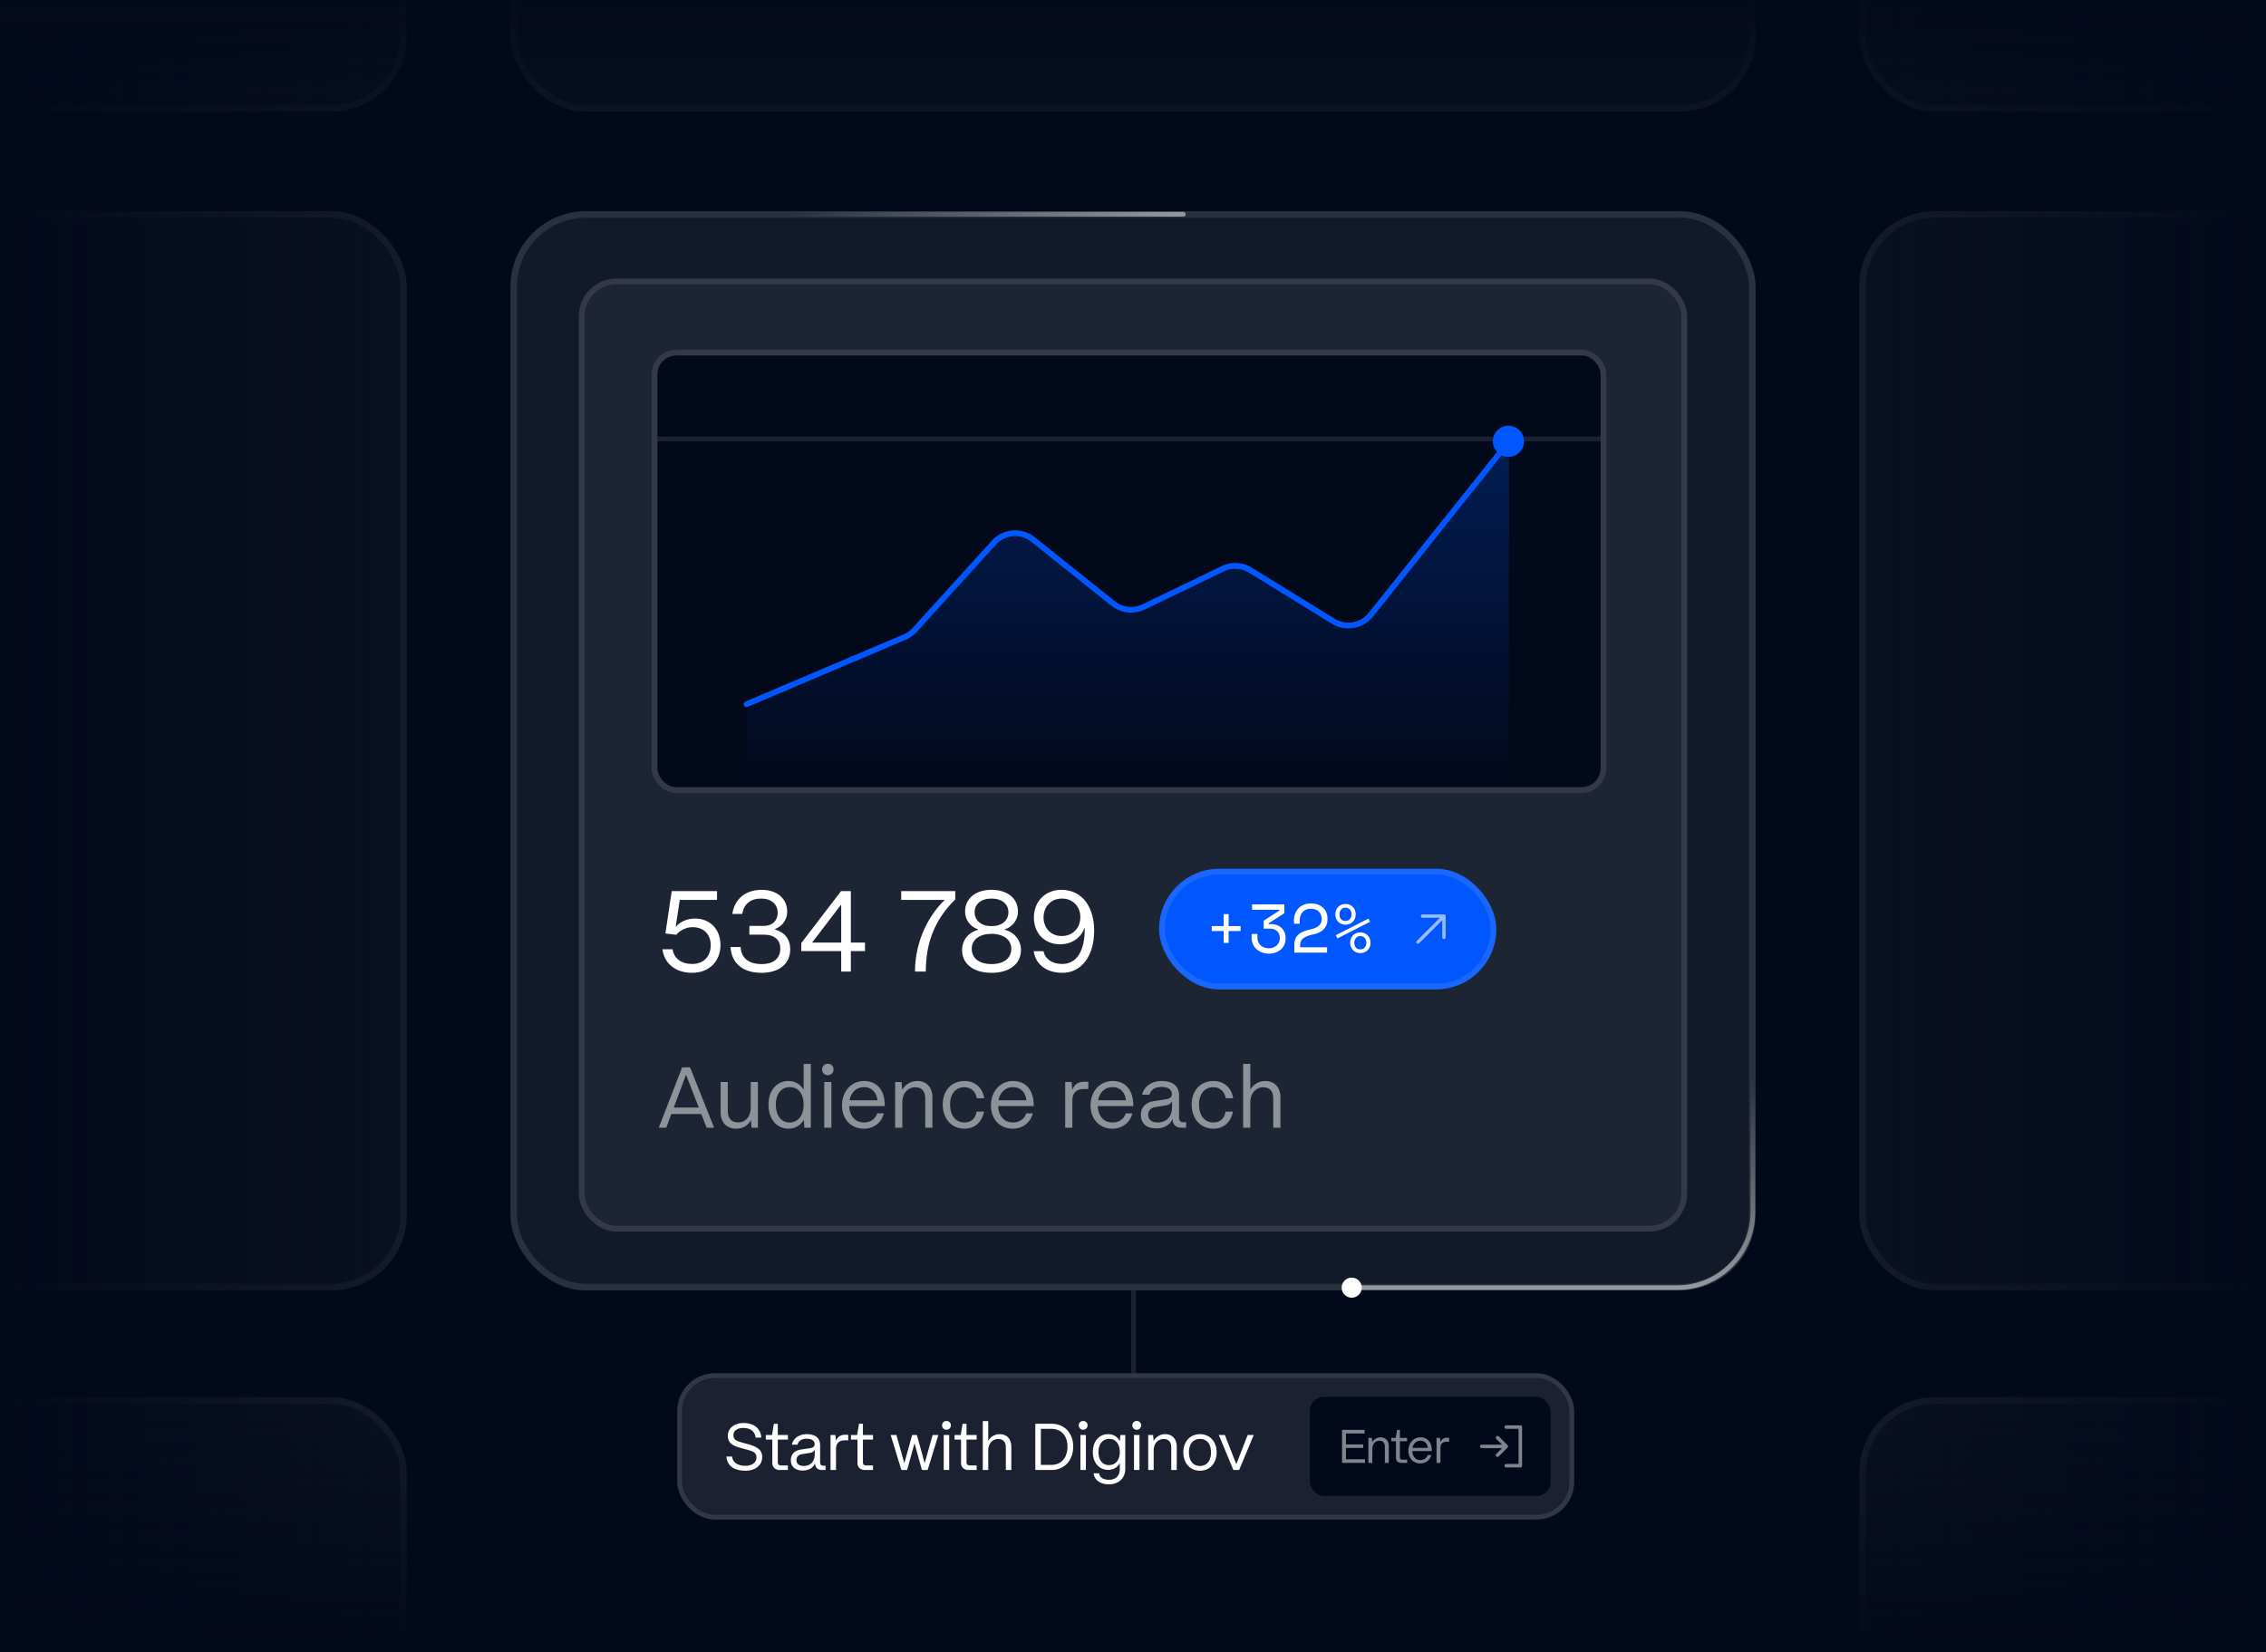 <svg xmlns="http://www.w3.org/2000/svg" width="480" height="350" fill="none"><rect width="100%" height="100%" fill="#808080" stroke="none"/><g clip-path="url(#a)"><path fill="#02091B" d="M0 0h480v350H0z"/><path stroke="#fff" stroke-opacity=".1" d="M240.121 290.953v-18.132"/><rect width="263.756" height="228.658" x="108.122" y="44.738" fill="#121929" rx="16"/><rect width="262.363" height="227.266" x="108.818" y="45.434" stroke="#fff" stroke-opacity=".1" stroke-width="1.393" rx="15.304"/><g opacity=".5"><rect width="263.756" height="228.658" x="-177.589" y="44.738" fill="#121929" rx="16"/><rect width="262.363" height="227.266" x="-176.893" y="45.434" stroke="#fff" stroke-opacity=".1" stroke-width="1.393" rx="15.304"/></g><g opacity=".5"><rect width="263.756" height="228.658" x="393.833" y="44.738" fill="#121929" rx="16"/><rect width="262.363" height="227.266" x="394.529" y="45.434" stroke="#fff" stroke-opacity=".1" stroke-width="1.393" rx="15.304"/></g><g opacity=".5"><rect width="263.756" height="228.658" x="108.122" y="-205" fill="#121929" rx="16"/><rect width="262.363" height="227.266" x="108.818" y="-204.304" stroke="#fff" stroke-opacity=".1" stroke-width="1.393" rx="15.304"/></g><g opacity=".5"><rect width="263.756" height="228.658" x="-177.589" y="-205" fill="#121929" rx="16"/><rect width="262.363" height="227.266" x="-176.893" y="-204.304" stroke="#fff" stroke-opacity=".1" stroke-width="1.393" rx="15.304"/></g><g opacity=".5"><rect width="263.756" height="228.658" x="-177.589" y="296.032" fill="#121929" rx="16"/><rect width="262.363" height="227.266" x="-176.893" y="296.728" stroke="#fff" stroke-opacity=".1" stroke-width="1.393" rx="15.304"/></g><g opacity=".5"><rect width="263.756" height="228.658" x="393.833" y="-205" fill="#121929" rx="16"/><rect width="262.363" height="227.266" x="394.529" y="-204.304" stroke="#fff" stroke-opacity=".1" stroke-width="1.393" rx="15.304"/></g><g opacity=".5"><rect width="263.756" height="228.658" x="393.833" y="296.032" fill="#121929" rx="16"/><rect width="262.363" height="227.266" x="394.529" y="296.728" stroke="#fff" stroke-opacity=".1" stroke-width="1.393" rx="15.304"/></g><path stroke="url(#b)" stroke-linecap="round" stroke-opacity=".5" d="M162.735 45.392h87.915"/><rect width="234.772" height="201.92" x="122.614" y="59.012" fill="#fff" fill-opacity=".05" rx="8"/><rect width="233.555" height="200.702" x="123.223" y="59.621" stroke="#fff" stroke-opacity=".1" stroke-width="1.218" rx="7.391"/><rect width="199.799" height="91.46" x="139.252" y="75.321" fill="#02091B" rx="4"/><rect width="201.017" height="92.678" x="138.643" y="74.712" stroke="#fff" stroke-opacity=".1" stroke-width="1.218" rx="4.609"/><path fill="#fff" d="M146.626 206.114c-3.483 0-5.895-1.9-6.309-4.993h2.144c.292 1.948 1.875 3.118 4.165 3.118 2.387 0 3.922-1.559 3.922-3.995 0-2.314-1.511-3.8-3.849-3.8-1.267 0-2.606.609-3.459 1.607l-2.29-.267 1.34-8.989h9.597v1.876h-7.892l-.877 5.748c.926-1.144 2.436-1.802 4.117-1.802 3.191 0 5.383 2.29 5.383 5.602 0 3.508-2.46 5.895-5.992 5.895Zm14.694 0c-3.97 0-6.357-1.997-6.576-5.456h2.143c.146 2.338 1.705 3.605 4.433 3.605 2.534 0 3.971-1.194 3.971-3.289 0-1.851-1.242-2.947-3.508-2.947h-3.045v-1.851h3.045c1.754 0 2.948-1.072 2.948-2.777 0-1.851-1.389-3.02-3.484-3.02-2.289 0-3.702 1.169-4.019 3.264h-2.095c.439-3.167 2.802-5.116 6.236-5.116 3.191 0 5.383 1.852 5.383 4.628 0 1.706-1.023 3.094-2.582 3.679v.097c2.071.609 3.216 2.046 3.216 4.214 0 3.02-2.29 4.969-6.066 4.969Zm16.867-.268v-4.336h-8.452v-1.705l8.428-11.01h2.071v10.913h2.996v1.802h-2.996v4.336h-2.047Zm-6.162-6.138h6.162v-8.063l-6.162 8.063Zm21.796 6.138c0-5.627 2.29-11.278 6.285-15.175h-9.208v-1.876h11.449v1.778c-4.531 4.434-6.236 9.452-6.236 15.273h-2.29Zm16.209.268c-3.848 0-6.235-1.9-6.235-4.823 0-2.095 1.339-3.751 3.386-4.287v-.097c-1.681-.585-2.753-2.046-2.753-3.776 0-2.752 2.192-4.604 5.602-4.604 3.411 0 5.603 1.852 5.603 4.604 0 1.73-1.096 3.215-2.777 3.776v.097c2.071.536 3.41 2.217 3.41 4.287 0 2.923-2.387 4.823-6.236 4.823Zm0-1.851c2.582 0 4.19-1.218 4.19-3.264 0-1.876-1.608-3.142-4.19-3.142-2.582 0-4.189 1.266-4.189 3.142 0 2.046 1.607 3.264 4.189 3.264Zm0-8.038c2.168 0 3.581-1.17 3.581-2.948 0-1.754-1.413-2.898-3.581-2.898-2.167 0-3.58 1.144-3.58 2.898 0 1.778 1.413 2.948 3.58 2.948Zm15.043 9.889c-3.41 0-5.675-1.729-6.114-4.579h2.071c.39 1.68 1.827 2.704 3.97 2.704 3.118 0 4.848-2.802 4.775-7.746-.756 2.192-2.753 3.58-5.189 3.58-3.313 0-5.578-2.314-5.578-5.7 0-3.385 2.436-5.846 5.797-5.846 4.58 0 6.967 3.8 6.967 8.672 0 5.408-2.728 8.915-6.699 8.915Zm-.146-7.795c2.266 0 3.922-1.68 3.922-3.994 0-2.29-1.632-3.946-3.873-3.946-2.606 0-3.922 1.997-3.922 3.994 0 1.973 1.291 3.946 3.873 3.946Z"/><rect width="71.44" height="25.576" x="245.522" y="184.058" fill="#0057FF" rx="12.788"/><rect width="70.222" height="24.358" x="246.131" y="184.667" stroke="#fff" stroke-opacity=".1" stroke-width="1.218" rx="12.179"/><path fill="#fff" d="M256.68 196.205h2.528v-2.529h1.052v2.529h2.529v1.052h-2.529v2.528h-1.052v-2.528h-2.528v-1.052Zm10.995.555v-1.695l3.332-2.134v-.175h-5.788v-1.14h6.84v1.87l-3.332 2.134v.176h.584c.39 0 .765.063 1.126.19.36.126.677.311.95.555.282.243.506.546.672.906.175.351.263.76.263 1.228v.263c0 .438-.088.847-.263 1.227-.175.38-.419.712-.731.994a3.697 3.697 0 0 1-1.11.658 3.909 3.909 0 0 1-1.374.234 4.308 4.308 0 0 1-1.549-.263 3.545 3.545 0 0 1-1.17-.716 3.315 3.315 0 0 1-.745-1.082 3.576 3.576 0 0 1-.249-1.33v-.789h1.228v.701c0 .371.059.702.176.994.126.283.297.526.511.731.224.195.487.346.789.453.302.107.629.161.979.161.322 0 .619-.054.892-.161.283-.107.526-.253.731-.438.204-.195.365-.419.482-.673.117-.263.175-.54.175-.833v-.087c0-.614-.194-1.092-.584-1.433-.39-.35-.877-.526-1.462-.526h-1.373Zm13.435 3.946v1.14h-6.927v-1.754c0-.467.078-.872.234-1.213.155-.35.375-.648.657-.891a3.73 3.73 0 0 1 1.052-.629c.41-.165.873-.307 1.389-.423.867-.195 1.491-.473 1.871-.834a1.74 1.74 0 0 0 .584-1.33v-.087c0-.263-.044-.521-.131-.775a1.995 1.995 0 0 0-.409-.687 1.909 1.909 0 0 0-.717-.482c-.282-.127-.623-.19-1.023-.19-.75 0-1.335.229-1.754.687-.409.458-.613 1.067-.613 1.827v.643h-1.228v-.731c0-.468.078-.916.234-1.344.156-.429.385-.809.687-1.14a3.249 3.249 0 0 1 1.125-.79c.448-.195.965-.292 1.549-.292.595 0 1.111.093 1.55.278a3.11 3.11 0 0 1 1.096.716c.292.292.506.628.643 1.008.146.371.219.751.219 1.14v.263c0 .78-.244 1.447-.731 2.003-.487.545-1.266.935-2.338 1.169-.936.204-1.623.477-2.061.818-.438.332-.658.819-.658 1.462v.438h5.7Zm6.055-6.986c0 .351-.058.663-.175.936a2.134 2.134 0 0 1-.482.686 1.97 1.97 0 0 1-.687.424 2.33 2.33 0 0 1-1.623 0 2.156 2.156 0 0 1-.686-.424 2.244 2.244 0 0 1-.468-.686 2.357 2.357 0 0 1-.175-.936c0-.351.058-.657.175-.921a2.046 2.046 0 0 1 1.154-1.125c.264-.097.536-.146.819-.146.282 0 .55.049.804.146.263.098.492.244.687.439.204.185.365.414.482.686.117.264.175.57.175.921Zm-2.148 1.403c.38 0 .687-.126.921-.38.234-.263.35-.604.35-1.023 0-.419-.116-.755-.35-1.008-.234-.263-.541-.395-.921-.395s-.687.132-.921.395c-.234.253-.351.589-.351 1.008 0 .468.117.819.351 1.052.234.234.541.351.921.351Zm5.291 4.619c0 .35-.059.662-.176.935a2.134 2.134 0 0 1-.482.687 2 2 0 0 1-.687.424 2.227 2.227 0 0 1-.804.146 2.185 2.185 0 0 1-1.505-.57 2.26 2.26 0 0 1-.468-.687 2.355 2.355 0 0 1-.175-.935c0-.351.058-.658.175-.921a2.04 2.04 0 0 1 1.155-1.125 2.325 2.325 0 0 1 1.622 0c.263.097.492.243.687.438.205.185.365.414.482.687.117.263.176.57.176.921Zm-2.149 1.403c.38 0 .687-.127.921-.38.234-.263.351-.604.351-1.023 0-.419-.117-.755-.351-1.009-.234-.263-.541-.394-.921-.394s-.687.131-.921.394c-.233.254-.35.59-.35 1.009 0 .467.117.818.35 1.052.234.234.541.351.921.351Zm1.71-6.519.351.673-6.913 3.522-.351-.672 6.913-3.523Z"/><path fill="#fff" d="M300.106 199.852a.354.354 0 0 1 0-.501l4.906-4.906h-3.654a.355.355 0 1 1 0-.709h4.509a.351.351 0 0 1 .328.219.351.351 0 0 1 .027.136v4.509a.354.354 0 0 1-.709 0v-3.654l-4.906 4.906a.354.354 0 0 1-.501 0Z" opacity=".6"/><path fill="#fff" d="m139.544 238.936 4.95-12.788h1.681l5.097 12.788h-1.589l-1.133-2.905h-6.339l-1.078 2.905h-1.589Zm3.178-4.275h5.298l-2.703-6.961-2.595 6.961Zm13.235 4.476c-2.064 0-3.307-1.352-3.307-3.453v-6.431h1.517v6.175c0 1.498.73 2.375 2.229 2.375 1.589 0 2.63-1.26 2.63-3.087v-5.463h1.517v9.683h-1.352l-.128-1.644c-.621 1.205-1.699 1.845-3.106 1.845Zm11.063 0c-2.521 0-4.238-2.083-4.238-5.097 0-2.96 1.717-5.006 4.22-5.006 1.461 0 2.612.749 3.233 1.863v-5.48h1.517v13.519H170.4l-.146-1.681c-.548 1.114-1.809 1.882-3.234 1.882Zm.219-1.316c1.827 0 2.996-1.498 2.996-3.818 0-2.229-1.132-3.672-2.904-3.672-1.827 0-2.996 1.462-2.996 3.709 0 2.302 1.132 3.781 2.904 3.781Zm7.357 1.115v-9.683h1.517v9.683h-1.517Zm.768-11.126c-.695 0-1.224-.53-1.224-1.224s.529-1.206 1.224-1.206c.694 0 1.205.512 1.205 1.206s-.511 1.224-1.205 1.224Zm7.651 11.327c-2.85 0-4.659-2.083-4.659-4.933 0-2.996 2.01-5.17 4.659-5.17 2.813 0 4.457 2.01 4.402 5.316h-7.545c.11 2.119 1.279 3.471 3.143 3.471 1.388 0 2.411-.712 2.813-1.936h1.388c-.438 1.936-2.119 3.252-4.201 3.252Zm-3.051-6.029h5.919c-.256-1.754-1.261-2.777-2.868-2.777-1.572 0-2.741 1.078-3.051 2.777Zm9.653 5.828v-9.683h1.352l.147 1.644c.675-1.169 1.845-1.863 3.215-1.863 1.936 0 3.179 1.352 3.179 3.453v6.449h-1.517v-6.193c0-1.498-.694-2.375-2.101-2.375-1.607 0-2.758 1.279-2.758 3.142v5.426h-1.517Zm14.679.201c-2.722 0-4.603-2.083-4.603-5.134 0-2.941 1.881-4.969 4.603-4.969 2.229 0 3.819 1.388 4.184 3.654h-1.571c-.256-1.462-1.242-2.339-2.613-2.339-1.881 0-3.05 1.444-3.05 3.654 0 2.32 1.169 3.818 3.05 3.818 1.425 0 2.321-.803 2.576-2.301h1.572c-.475 2.301-1.992 3.617-4.148 3.617Zm10.269 0c-2.85 0-4.659-2.083-4.659-4.933 0-2.996 2.01-5.17 4.659-5.17 2.813 0 4.457 2.01 4.403 5.316h-7.546c.11 2.119 1.279 3.471 3.143 3.471 1.388 0 2.411-.712 2.813-1.936h1.389c-.439 1.936-2.12 3.252-4.202 3.252Zm-3.051-6.029h5.919c-.256-1.754-1.261-2.777-2.868-2.777-1.571 0-2.741 1.078-3.051 2.777Zm14.122 5.828v-9.683h1.352l.146 1.553h.037c.475-1.151 1.388-1.608 2.393-1.608h.968v1.535h-.986c-1.571 0-2.393.859-2.393 2.412v5.791h-1.517Zm10.024.201c-2.85 0-4.658-2.083-4.658-4.933 0-2.996 2.009-5.17 4.658-5.17 2.814 0 4.458 2.01 4.403 5.316h-7.545c.11 2.119 1.279 3.471 3.142 3.471 1.389 0 2.412-.712 2.814-1.936h1.388c-.438 1.936-2.119 3.252-4.202 3.252Zm-3.051-6.029h5.92c-.256-1.754-1.261-2.777-2.869-2.777-1.571 0-2.74 1.078-3.051 2.777Zm12.304 5.974c-2.082 0-3.251-1.096-3.251-2.868 0-1.535.95-2.649 2.74-2.923l2.466-.366c.932-.146 1.37-.42 1.37-1.132 0-.914-.767-1.498-2.174-1.498-1.516 0-2.265.621-2.575 1.644h-1.553c.365-1.754 2.028-2.905 4.11-2.905 2.43 0 3.709 1.096 3.709 3.051v4.677c0 .749.31 1.005.95 1.005h.548v1.169h-.932c-1.242 0-1.9-.621-1.936-1.754h-.074c-.511 1.206-1.772 1.9-3.398 1.9Zm.275-1.261c1.973 0 3.087-1.297 3.087-3.251v-1.261c-.292.548-.694.804-1.388.913l-2.211.348c-.987.164-1.462.822-1.462 1.607 0 1.06.731 1.644 1.974 1.644Zm11.843 1.316c-2.722 0-4.603-2.083-4.603-5.134 0-2.941 1.881-4.969 4.603-4.969 2.229 0 3.819 1.388 4.184 3.654h-1.571c-.256-1.462-1.242-2.339-2.613-2.339-1.881 0-3.05 1.444-3.05 3.654 0 2.32 1.169 3.818 3.05 3.818 1.425 0 2.321-.803 2.576-2.301h1.571c-.474 2.301-1.991 3.617-4.147 3.617Zm6.301-.201v-13.519h1.517v5.444c.694-1.169 1.827-1.827 3.197-1.827 1.936 0 3.179 1.352 3.179 3.453v6.449h-1.517v-6.193c0-1.498-.694-2.375-2.101-2.375-1.607 0-2.758 1.279-2.758 3.142v5.426h-1.517Z" opacity=".5"/><path stroke="#0057FF" stroke-linecap="round" stroke-width="1.218" d="m158.149 149.202 33.476-14.222a6.078 6.078 0 0 0 2.129-1.514l16.767-18.485a6.09 6.09 0 0 1 8.311-.667l16.965 13.552a6.09 6.09 0 0 0 6.445.727l16.783-8.09a6.09 6.09 0 0 1 5.839.301l17.565 10.823a6.09 6.09 0 0 0 7.956-1.388l29.769-37.34"/><path fill="url(#c)" d="m192.856 134.457-34.707 14.745v17.592l80.746-.566h80.746V93.995l-12.749 16.75-16.539 19.737a6 6 0 0 1-7.747 1.254l-17.784-10.958a5.997 5.997 0 0 0-5.752-.296l-16.879 8.136a6 6 0 0 1-6.35-.717l-17.075-13.639a6 6 0 0 0-8.189.657l-17.721 19.538Z"/><path stroke="url(#d)" stroke-linecap="round" stroke-opacity=".5" d="M371.302 228.02v28.801c0 8.836-7.164 16-16 16h-68.774"/><circle cx="286.33" cy="272.821" r="2.132" fill="#fff"/><path fill="url(#e)" d="M480 350h93.096v350H480z" transform="rotate(-180 480 350)"/><path fill="url(#f)" d="M0 0h93.096v350H0z" transform="matrix(1 0 0 -1 -.576 354.846)"/><path fill="url(#g)" d="M0 0h50.464v523.587H0z" transform="matrix(0 1 1 0 -21.794 -5.072)"/><path fill="url(#h)" d="M-21.794 350H28.67v523.587h-50.464z" transform="rotate(-90 -21.794 350)"/><rect width="190" height="31" x="143.455" y="290.953" fill="#fff" fill-opacity=".1" rx="8"/><rect width="189" height="30" x="143.955" y="291.453" stroke="#fff" stroke-opacity=".1" rx="7.5"/><path fill="#fff" d="M157.907 311.607c-2.464 0-3.906-1.092-4.032-2.996h1.204c.14 1.232 1.134 1.946 2.828 1.946 1.372 0 2.338-.658 2.338-1.764 0-1.204-1.036-1.386-2.814-1.862-1.904-.504-3.262-.938-3.262-2.758 0-1.554 1.4-2.674 3.318-2.674 2.24 0 3.626 1.134 3.78 3.094h-1.218c-.098-1.26-1.064-2.044-2.618-2.044-1.26 0-2.072.602-2.072 1.526 0 1.078.826 1.302 2.744 1.806 2.52.658 3.346 1.414 3.346 2.828 0 1.764-1.47 2.898-3.542 2.898Zm7.3-.154c-.994 0-1.61-.574-1.61-1.512v-4.928h-1.372v-.98h1.316l.378-2.38h.84v2.38h2.142v.98h-2.142v4.802c0 .434.238.672.672.672h1.47v.966h-1.694Zm4.806.112c-1.596 0-2.492-.84-2.492-2.198 0-1.176.728-2.03 2.1-2.24l1.89-.28c.714-.112 1.05-.322 1.05-.868 0-.7-.588-1.148-1.666-1.148-1.162 0-1.736.476-1.974 1.26h-1.19c.28-1.344 1.554-2.226 3.15-2.226 1.862 0 2.842.84 2.842 2.338v3.584c0 .574.238.77.728.77h.42v.896h-.714c-.952 0-1.456-.476-1.484-1.344h-.056c-.392.924-1.358 1.456-2.604 1.456Zm.21-.966c1.512 0 2.366-.994 2.366-2.492v-.966c-.224.42-.532.616-1.064.7l-1.694.266c-.756.126-1.12.63-1.12 1.232 0 .812.56 1.26 1.512 1.26Zm5.703.854v-7.42h1.036l.112 1.19h.028c.364-.882 1.064-1.232 1.834-1.232h.742v1.176h-.756c-1.204 0-1.834.658-1.834 1.848v4.438h-1.162Zm7.314 0c-.994 0-1.61-.574-1.61-1.512v-4.928h-1.372v-.98h1.316l.378-2.38h.84v2.38h2.142v.98h-2.142v4.802c0 .434.238.672.672.672h1.47v.966h-1.694Zm7.693 0-2.268-7.42h1.218l1.68 5.978 1.652-5.978h1.008l1.652 5.978 1.68-5.978h1.218l-2.268 7.42h-1.218l-1.568-5.656-1.568 5.656h-1.218Zm8.973 0v-7.42h1.162v7.42h-1.162Zm.588-8.526a.92.92 0 0 1-.938-.938c0-.532.406-.924.938-.924.532 0 .924.392.924.924s-.392.938-.924.938Zm4.689 8.526c-.994 0-1.61-.574-1.61-1.512v-4.928h-1.372v-.98h1.316l.378-2.38h.84v2.38h2.142v.98h-2.142v4.802c0 .434.238.672.672.672h1.47v.966h-1.694Zm2.995 0v-10.36h1.162v4.172c.532-.896 1.4-1.4 2.45-1.4 1.484 0 2.436 1.036 2.436 2.646v4.942h-1.162v-4.746c0-1.148-.532-1.82-1.61-1.82-1.232 0-2.114.98-2.114 2.408v4.158h-1.162Zm11.133 0v-9.8h3.416c2.73 0 4.606 1.974 4.606 4.844 0 2.94-1.876 4.956-4.606 4.956h-3.416Zm3.346-1.078c2.142 0 3.458-1.47 3.458-3.878 0-2.338-1.316-3.766-3.458-3.766h-2.17v7.644h2.17Zm6.206 1.078v-7.42h1.162v7.42h-1.162Zm.588-8.526a.92.92 0 0 1-.938-.938c0-.532.406-.924.938-.924.532 0 .924.392.924.924s-.392.938-.924.938Zm5.457 11.564c-1.834 0-3.108-.924-3.248-2.338h1.148c.154.882.882 1.372 2.1 1.372 1.372 0 2.296-.77 2.296-2.296v-1.26c-.406.868-1.33 1.456-2.464 1.456-1.932 0-3.248-1.54-3.248-3.766 0-2.254 1.316-3.794 3.234-3.794 1.148 0 2.016.588 2.492 1.484l.112-1.316h1.036v7.168c0 2.044-1.47 3.29-3.458 3.29Zm0-4.074c1.4 0 2.296-1.078 2.296-2.758 0-1.694-.868-2.8-2.226-2.8-1.4 0-2.296 1.106-2.296 2.8 0 1.68.868 2.758 2.226 2.758Zm5.303 1.036v-7.42h1.162v7.42h-1.162Zm.588-8.526a.92.92 0 0 1-.938-.938c0-.532.406-.924.938-.924.532 0 .924.392.924.924s-.392.938-.924.938Zm2.42 8.526v-7.42h1.036l.112 1.26a2.79 2.79 0 0 1 2.464-1.428c1.484 0 2.436 1.036 2.436 2.646v4.942h-1.162v-4.746c0-1.148-.532-1.82-1.61-1.82-1.232 0-2.114.98-2.114 2.408v4.158h-1.162Zm10.969.154c-2.086 0-3.528-1.596-3.528-3.906 0-2.268 1.442-3.836 3.528-3.836 2.086 0 3.528 1.568 3.528 3.836 0 2.31-1.442 3.906-3.528 3.906Zm0-1.008c1.456 0 2.338-1.092 2.338-2.898 0-1.764-.882-2.828-2.338-2.828s-2.338 1.064-2.338 2.828c0 1.806.882 2.898 2.338 2.898Zm7.078.854-3.094-7.42h1.288l2.422 6.202 2.408-6.202h1.288l-3.094 7.42h-1.218Z"/><rect width="53" height="23" x="276.455" y="294.953" fill="#02091B" rx="4"/><rect width="52" height="22" x="276.955" y="295.453" stroke="#fff" stroke-opacity=".1" rx="3.5"/><path fill="#fff" d="M284.281 309.953v-7h4.78v.77h-3.95v2.31h3.65v.75h-3.65v2.4h4.04v.77h-4.87Zm5.583 0v-5.3h.74l.08.9c.37-.64 1.01-1.02 1.76-1.02 1.06 0 1.74.74 1.74 1.89v3.53h-.83v-3.39c0-.82-.38-1.3-1.15-1.3-.88 0-1.51.7-1.51 1.72v2.97h-.83Zm6.992 0c-.71 0-1.15-.41-1.15-1.08v-3.52h-.98v-.7h.94l.27-1.7h.6v1.7h1.53v.7h-1.53v3.43c0 .31.17.48.48.48h1.05v.69h-1.21Zm4.027.11c-1.56 0-2.55-1.14-2.55-2.7 0-1.64 1.1-2.83 2.55-2.83 1.54 0 2.44 1.1 2.41 2.91h-4.13c.06 1.16.7 1.9 1.72 1.9.76 0 1.32-.39 1.54-1.06h.76c-.24 1.06-1.16 1.78-2.3 1.78Zm-1.67-3.3h3.24c-.14-.96-.69-1.52-1.57-1.52-.86 0-1.5.59-1.67 1.52Zm5.085 3.19v-5.3h.74l.08.85h.02c.26-.63.76-.88 1.31-.88h.53v.84h-.54c-.86 0-1.31.47-1.31 1.32v3.17h-.83Zm15.036-3.237-1.86 1.86a.355.355 0 0 1-.121.08.364.364 0 0 1-.284 0 .378.378 0 0 1-.23-.344.367.367 0 0 1 .109-.263l1.225-1.224h-4.31a.373.373 0 0 1 0-.744h4.31l-1.225-1.225a.373.373 0 0 1 .526-.527l1.86 1.86a.378.378 0 0 1 .109.264.367.367 0 0 1-.109.263Zm2.713-4.727h-2.976a.37.37 0 0 0-.263.635.37.37 0 0 0 .263.109h2.604v7.439h-2.604a.375.375 0 0 0-.372.372.369.369 0 0 0 .372.372h2.976a.373.373 0 0 0 .372-.372v-8.183a.369.369 0 0 0-.372-.372Z" opacity=".5"/><path stroke="#fff" stroke-opacity=".1" d="M139.252 93.003h199.799"/><circle cx="319.531" cy="93.503" r="3.305" fill="#0057FF"/></g><defs><linearGradient id="b" x1="250.007" x2="167.29" y1="67.591" y2="67.591" gradientUnits="userSpaceOnUse"><stop stop-color="#fff"/><stop offset="1" stop-color="#fff" stop-opacity="0"/></linearGradient><linearGradient id="c" x1="238.895" x2="238.895" y1="93.995" y2="166.228" gradientUnits="userSpaceOnUse"><stop stop-color="#0057FF" stop-opacity=".25"/><stop offset="1" stop-color="#0057FF" stop-opacity="0"/></linearGradient><linearGradient id="d" x1="348.259" x2="348.259" y1="272.821" y2="228.02" gradientUnits="userSpaceOnUse"><stop stop-color="#fff"/><stop offset="1" stop-color="#fff" stop-opacity="0"/></linearGradient><linearGradient id="e" x1="573.096" x2="480" y1="525" y2="525" gradientUnits="userSpaceOnUse"><stop stop-color="#02091B" stop-opacity="0"/><stop offset="1" stop-color="#02091B"/></linearGradient><linearGradient id="f" x1="93.096" x2="0" y1="175" y2="175" gradientUnits="userSpaceOnUse"><stop stop-color="#02091B" stop-opacity="0"/><stop offset="1" stop-color="#02091B"/></linearGradient><linearGradient id="g" x1="50.464" x2="0" y1="261.794" y2="261.794" gradientUnits="userSpaceOnUse"><stop stop-color="#02091B" stop-opacity="0"/><stop offset="1" stop-color="#02091B"/></linearGradient><linearGradient id="h" x1="28.671" x2="-21.794" y1="611.794" y2="611.794" gradientUnits="userSpaceOnUse"><stop stop-color="#02091B" stop-opacity="0"/><stop offset="1" stop-color="#02091B"/></linearGradient><clipPath id="a"><path fill="#fff" d="M0 0h480v350H0z"/></clipPath></defs></svg>